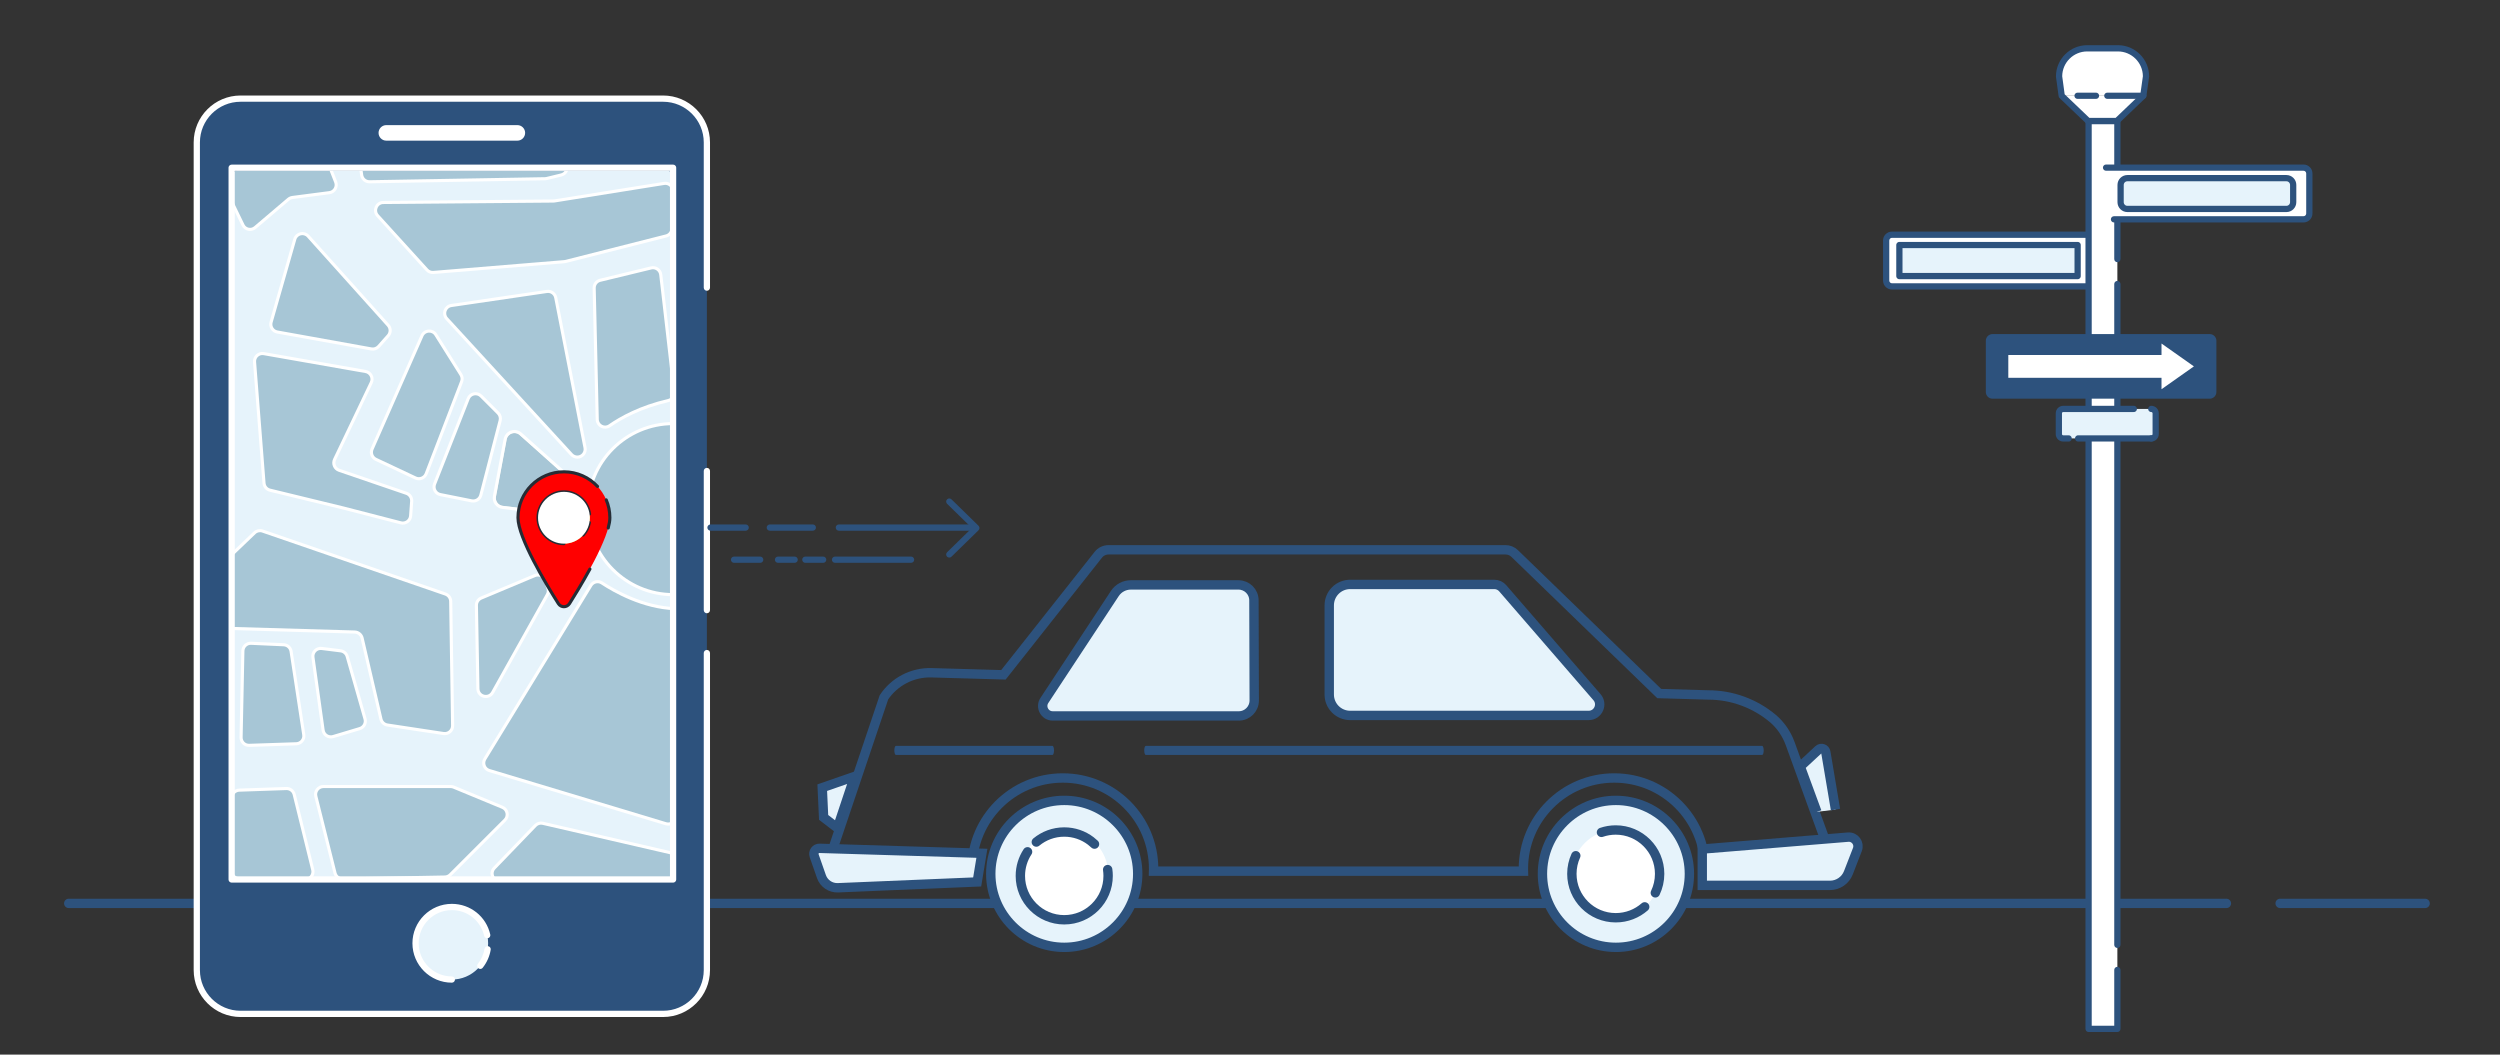 <?xml version="1.0" encoding="utf-8"?>
<!-- Generator: Adobe Illustrator 16.0.0, SVG Export Plug-In . SVG Version: 6.00 Build 0)  -->
<!DOCTYPE svg PUBLIC "-//W3C//DTD SVG 1.0//EN" "http://www.w3.org/TR/2001/REC-SVG-20010904/DTD/svg10.dtd">
<svg version="1.0" id="Livello_1" xmlns="http://www.w3.org/2000/svg" xmlns:xlink="http://www.w3.org/1999/xlink" x="0px" y="0px"
	 width="800px" height="337.483px" viewBox="0 0 800 337.483" enable-background="new 0 0 800 337.483" xml:space="preserve">
<rect x="0" y="0" width="800" height="337.483" fill="#333333" stroke="none"/>
<g>
	<path fill="#2D527D" d="M776.034,290.588h-46.382c-0.828,0-1.5-0.671-1.5-1.5s0.672-1.5,1.5-1.5h46.382c0.828,0,1.5,0.671,1.5,1.5
		S776.862,290.588,776.034,290.588z"/>
	<path fill="#2D527D" d="M712.443,290.588H22.001c-0.829,0-1.5-0.671-1.5-1.5s0.671-1.5,1.5-1.5h690.442c0.828,0,1.5,0.671,1.5,1.5
		S713.271,290.588,712.443,290.588z"/>
	<path fill="#2D527D" d="M212.193,324.444H76.985c-7.737,0-14.01-6.273-14.01-14.01V45.572c0-7.738,6.273-14.01,14.01-14.01h135.208
		c7.738,0,14.01,6.272,14.01,14.01v264.863C226.204,318.171,219.932,324.444,212.193,324.444"/>
	<path fill="#FFFFFF" d="M212.193,325.445H76.985c-8.276,0-15.01-6.734-15.01-15.011V45.571c0-8.276,6.733-15.01,15.01-15.01
		h135.208c8.277,0,15.01,6.733,15.01,15.01v46.472c0,0.552-0.448,1-1,1s-1-0.448-1-1V45.571c0-7.174-5.836-13.01-13.01-13.01H76.985
		c-7.174,0-13.01,5.836-13.01,13.01v264.863c0,7.174,5.836,13.011,13.01,13.011h135.208c7.174,0,13.01-5.836,13.01-13.011V208.976
		c0-0.552,0.448-1,1-1s1,0.448,1,1v101.458C227.204,318.711,220.47,325.445,212.193,325.445z"/>
	<path fill="#FFFFFF" d="M226.204,196.244c-0.552,0-1-0.448-1-1v-44.527c0-0.552,0.448-1,1-1s1,0.448,1,1v44.527
		C227.204,195.796,226.756,196.244,226.204,196.244z"/>
	<path fill="#FFFFFF" d="M165.556,45.011h-41.932c-1.374,0-2.487-1.114-2.487-2.487c0-1.374,1.113-2.487,2.487-2.487h41.932
		c1.374,0,2.487,1.113,2.487,2.487C168.042,43.897,166.93,45.011,165.556,45.011"/>
	<path fill="#E6F3FB" d="M156.2,301.845c0,6.412-5.198,11.611-11.611,11.611c-6.412,0-11.61-5.199-11.61-11.611
		c0-6.412,5.198-11.611,11.61-11.611C151.002,290.234,156.2,295.433,156.2,301.845"/>
	<path fill="#FFFFFF" d="M153.685,310.062c-0.218,0-0.438-0.071-0.622-0.217c-0.433-0.344-0.504-0.973-0.161-1.405
		c1.116-1.405,1.861-3.08,2.154-4.844c0.09-0.545,0.604-0.916,1.15-0.823c0.545,0.09,0.914,0.605,0.823,1.15
		c-0.348,2.099-1.234,4.091-2.562,5.761C154.271,309.933,153.979,310.062,153.685,310.062z"/>
	<path fill="#FFFFFF" d="M144.59,314.456c-6.954,0-12.611-5.657-12.611-12.611s5.657-12.61,12.611-12.61
		c5.929,0,10.986,4.033,12.297,9.807c0.123,0.539-0.215,1.074-0.754,1.196c-0.536,0.125-1.074-0.215-1.196-0.754
		c-1.103-4.857-5.358-8.25-10.347-8.25c-5.851,0-10.611,4.76-10.611,10.61c0,5.851,4.76,10.611,10.611,10.611c0.552,0,1,0.448,1,1
		S145.142,314.456,144.59,314.456z"/>
	<path fill="#E6F3FB" d="M74.423,279.991V56.203c0-0.838,0.679-1.517,1.517-1.517h137.785c0.838,0,1.517,0.679,1.517,1.517v223.788
		c0,0.838-0.679,1.517-1.517,1.517H75.94C75.103,281.508,74.423,280.829,74.423,279.991"/>
</g>
<g>
	<defs>
		<path id="SVGID_1_" d="M75.94,54.685c-0.838,0-1.516,0.68-1.516,1.518v223.788c0,0.838,0.678,1.517,1.516,1.517h137.786
			c0.838,0,1.516-0.679,1.516-1.517V56.203c0-0.838-0.678-1.518-1.516-1.518H75.94z"/>
	</defs>
	<clipPath id="SVGID_2_">
		<use xlink:href="#SVGID_1_"  overflow="visible"/>
	</clipPath>
	<path clip-path="url(#SVGID_2_)" fill="#A7C6D6" d="M242.846,162.916c0,15.117-12.255,27.372-27.372,27.372
		c-15.117,0-27.372-12.255-27.372-27.372c0-15.117,12.255-27.372,27.372-27.372C230.59,135.544,242.846,147.799,242.846,162.916"/>
	<path clip-path="url(#SVGID_2_)" fill="#A7C6D6" d="M195.049,136.245c3.643-2.53,9.899-6.025,18.791-8.065
		c1.243-0.285,2.072-1.465,1.926-2.732l-4.325-37.555c-0.172-1.502-1.621-2.512-3.09-2.156l-16.298,3.951
		c-1.149,0.278-1.949,1.32-1.921,2.502l0.983,42.031C191.163,136.215,193.411,137.383,195.049,136.245"/>
	<path clip-path="url(#SVGID_2_)" fill="#E0DDCD" d="M181.059,152.404l-14.774-13.183c-1.461-1.303-3.785-0.511-4.146,1.413
		l-3.426,18.274c-0.267,1.428,0.727,2.785,2.169,2.959l16.093,1.951c1.272,0.154,2.457-0.668,2.748-1.916
		c0.428-1.831,1.126-4.495,2.014-6.731C182.121,154.203,181.836,153.097,181.059,152.404"/>
	<path clip-path="url(#SVGID_2_)" fill="#A7C6D6" d="M175.009,93.263l-30.575,4.496c-1.997,0.294-2.852,2.702-1.487,4.189
		l39.947,43.512c1.037,1.129,2.835,1.076,3.802-0.114c0.471-0.578,0.661-1.336,0.518-2.069l-9.371-48.008
		C177.586,93.951,176.338,93.068,175.009,93.263"/>
	<path clip-path="url(#SVGID_2_)" fill="#A7C6D6" d="M138.688,87.183l41.917-3.452c0.139-0.011,0.276-0.034,0.412-0.069
		l32.137-8.154c1.087-0.276,1.861-1.239,1.895-2.361l0.36-11.899c0.048-1.578-1.352-2.809-2.911-2.559L177.431,64.3
		c-0.125,0.02-0.25,0.03-0.376,0.031l-54.385,0.461c-2.173,0.018-3.301,2.598-1.839,4.206l15.791,17.37
		C137.146,86.946,137.911,87.247,138.688,87.183"/>
	<path clip-path="url(#SVGID_2_)" fill="#A7C6D6" d="M114.914,50.027l0.814,5.967c0.172,1.263,1.261,2.197,2.535,2.175l56.149-0.977
		c0.187-0.003,0.372-0.027,0.553-0.071l4.589-1.12c2.799-0.682,2.437-4.771-0.438-4.952l-61.553-3.871
		C115.979,47.079,114.699,48.455,114.914,50.027"/>
	<path clip-path="url(#SVGID_2_)" fill="#A7C6D6" d="M135.035,107.433l-15.976,36.27c-0.55,1.249-0.004,2.708,1.23,3.289
		l12.678,5.966c1.322,0.622,2.894-0.009,3.418-1.373l11.33-29.458c0.284-0.739,0.204-1.57-0.218-2.241l-8.032-12.778
		C138.392,105.402,135.848,105.588,135.035,107.433"/>
	<path clip-path="url(#SVGID_2_)" fill="#A7C6D6" d="M153.939,126.725l5.453,5.453c0.63,0.63,0.88,1.547,0.656,2.409l-6.184,23.853
		c-0.335,1.292-1.619,2.097-2.927,1.835l-10.024-2.005c-1.537-0.307-2.421-1.929-1.847-3.387l10.755-27.302
		C150.485,125.896,152.659,125.443,153.939,126.725"/>
	<path clip-path="url(#SVGID_2_)" fill="#A7C6D6" d="M192.61,186.55c3.995,2.633,13.14,7.847,23.385,8.22
		c1.4,0.051,2.507,1.195,2.46,2.594l-2.121,63.91c-0.055,1.65-1.658,2.8-3.239,2.324l-56.517-17.026
		c-1.577-0.475-2.279-2.314-1.42-3.719l33.925-55.514C189.826,186.125,191.421,185.766,192.61,186.55"/>
	<path clip-path="url(#SVGID_2_)" fill="#A7C6D6" d="M214.379,272.842l-40.685-9.389c-0.861-0.198-1.762,0.069-2.376,0.705
		l-13.137,13.624c-1.531,1.588-0.422,4.237,1.783,4.26l54.511,0.58c1.541,0.017,2.734-1.344,2.516-2.87l-0.688-4.815
		C216.156,273.908,215.392,273.077,214.379,272.842"/>
	<path clip-path="url(#SVGID_2_)" fill="#A7C6D6" d="M145.171,251.881l15.58,6.447c1.656,0.685,2.084,2.834,0.816,4.101
		l-17.487,17.488c-0.46,0.46-1.08,0.724-1.731,0.736l-32.66,0.616c-1.171,0.022-2.202-0.768-2.486-1.904l-6.138-24.551
		c-0.397-1.587,0.804-3.124,2.439-3.124h40.706C144.54,251.69,144.866,251.755,145.171,251.881"/>
	<path clip-path="url(#SVGID_2_)" fill="#A7C6D6" d="M91.62,252.327l-15.052,0.519c-1.355,0.047-2.428,1.158-2.428,2.513v23.353
		c0,1.379,1.109,2.5,2.488,2.515l20.988,0.22c1.643,0.018,2.861-1.52,2.468-3.116l-5.936-24.092
		C93.864,253.084,92.809,252.287,91.62,252.327"/>
	<path clip-path="url(#SVGID_2_)" fill="#A7C6D6" d="M84.017,169.935l58.514,20.155c1.001,0.345,1.679,1.28,1.695,2.339
		l0.612,39.777c0.024,1.555-1.354,2.758-2.891,2.525l-17.975-2.723c-1.018-0.155-1.839-0.914-2.072-1.917l-6.023-25.897
		c-0.259-1.113-1.235-1.911-2.376-1.944l-43.068-1.248c-1.279-0.038-2.326-1.03-2.433-2.305l-1.083-12.999
		c-0.063-0.757,0.219-1.502,0.768-2.026l13.775-13.177C82.14,169.845,83.127,169.627,84.017,169.935"/>
	<path clip-path="url(#SVGID_2_)" fill="#A7C6D6" d="M77.72,208.306l-0.576,27.64c-0.03,1.441,1.157,2.613,2.598,2.565l15.063-0.502
		c1.505-0.05,2.629-1.403,2.402-2.891l-4.057-26.664c-0.181-1.186-1.174-2.079-2.372-2.134l-10.43-0.474
		C78.938,205.782,77.75,206.893,77.72,208.306"/>
	<path clip-path="url(#SVGID_2_)" fill="#A7C6D6" d="M100.141,210.349l3.25,23.293c0.213,1.527,1.737,2.504,3.213,2.061l8.511-2.553
		c1.318-0.395,2.073-1.777,1.695-3.099l-5.709-19.984c-0.277-0.969-1.106-1.679-2.106-1.804l-6.052-0.757
		C101.301,207.301,99.912,208.709,100.141,210.349"/>
	<path clip-path="url(#SVGID_2_)" fill="#A7C6D6" d="M152.448,193.739l0.485,26.66c0.046,2.567,3.456,3.422,4.709,1.182
		l17.516-31.317c0.345-0.618,0.415-1.352,0.191-2.023l-0.846-2.537c-0.463-1.388-2.008-2.09-3.358-1.524l-17.155,7.194
		C153.04,191.773,152.429,192.708,152.448,193.739"/>
	<path clip-path="url(#SVGID_2_)" fill="#A7C6D6" d="M84.48,154.607c0.085,1.084,0.856,1.991,1.913,2.247l23.566,5.733l18.308,4.724
		c1.52,0.393,3.024-0.689,3.136-2.255l0.332-4.646c0.081-1.139-0.614-2.189-1.694-2.559l-21.519-7.361
		c-1.423-0.487-2.103-2.105-1.455-3.462l11.738-24.595c0.717-1.502-0.196-3.273-1.835-3.56l-32.578-5.716
		c-1.618-0.284-3.069,1.035-2.941,2.673L84.48,154.607z"/>
	<path clip-path="url(#SVGID_2_)" fill="#A7C6D6" d="M88.728,106.242l30.116,5.421c0.862,0.155,1.743-0.15,2.325-0.804l3.049-3.43
		c0.85-0.957,0.846-2.399-0.009-3.351L98.618,75.579c-1.321-1.471-3.745-0.912-4.289,0.989l-7.573,26.508
		C86.347,104.507,87.263,105.978,88.728,106.242"/>
	<path clip-path="url(#SVGID_2_)" fill="#A7C6D6" d="M67.992,52.51c2.761,4.938,7.427,14.602,9.751,19.471
		c0.711,1.49,2.638,1.9,3.896,0.831l10.634-9.039c0.37-0.313,0.823-0.515,1.304-0.577l11.821-1.542
		c1.621-0.212,2.613-1.891,2.015-3.413l-5.574-14.189c-0.451-1.147-1.666-1.798-2.871-1.538l-29.306,6.321
		C68.012,49.19,67.168,51.037,67.992,52.51"/>
	<circle clip-path="url(#SVGID_2_)" fill="none" stroke="#FFFFFF" stroke-miterlimit="10" cx="215.474" cy="162.916" r="27.372"/>
	<path clip-path="url(#SVGID_2_)" fill="none" stroke="#FFFFFF" stroke-miterlimit="10" d="M195.049,136.245
		c3.643-2.53,9.899-6.025,18.791-8.065c1.243-0.285,2.072-1.465,1.926-2.732l-4.325-37.555c-0.172-1.502-1.621-2.512-3.09-2.156
		l-16.298,3.951c-1.149,0.278-1.949,1.32-1.921,2.502l0.983,42.031C191.163,136.215,193.411,137.383,195.049,136.245z"/>
	<path clip-path="url(#SVGID_2_)" fill="#A7C6D6" d="M181.059,152.404l-14.774-13.183c-1.461-1.303-3.785-0.511-4.146,1.413
		l-3.426,18.274c-0.267,1.428,0.727,2.785,2.169,2.959l16.093,1.951c1.272,0.154,2.457-0.668,2.748-1.916
		c0.428-1.831,1.126-4.495,2.014-6.731C182.121,154.203,181.836,153.097,181.059,152.404z"/>
	<path clip-path="url(#SVGID_2_)" fill="none" stroke="#FFFFFF" stroke-miterlimit="10" d="M175.009,93.263l-30.575,4.496
		c-1.997,0.294-2.852,2.702-1.487,4.189l39.947,43.512c1.037,1.129,2.835,1.076,3.802-0.114c0.471-0.578,0.661-1.336,0.518-2.069
		l-9.371-48.008C177.586,93.951,176.338,93.068,175.009,93.263z"/>
	<path clip-path="url(#SVGID_2_)" fill="none" stroke="#FFFFFF" stroke-miterlimit="10" d="M138.688,87.183l41.917-3.452
		c0.139-0.011,0.276-0.034,0.412-0.069l32.137-8.154c1.087-0.276,1.861-1.239,1.895-2.361l0.36-11.899
		c0.048-1.578-1.352-2.809-2.911-2.559L177.431,64.3c-0.125,0.02-0.25,0.03-0.376,0.031l-54.385,0.461
		c-2.173,0.018-3.301,2.598-1.839,4.206l15.791,17.37C137.146,86.946,137.911,87.247,138.688,87.183z"/>
	<path clip-path="url(#SVGID_2_)" fill="none" stroke="#FFFFFF" stroke-miterlimit="10" d="M114.914,50.027l0.814,5.967
		c0.172,1.263,1.261,2.197,2.535,2.175l56.149-0.977c0.187-0.003,0.372-0.027,0.553-0.071l4.589-1.12
		c2.799-0.682,2.437-4.771-0.438-4.952l-61.553-3.871C115.979,47.079,114.699,48.455,114.914,50.027z"/>
	<path clip-path="url(#SVGID_2_)" fill="none" stroke="#FFFFFF" stroke-miterlimit="10" d="M135.035,107.433l-15.976,36.27
		c-0.55,1.249-0.004,2.708,1.23,3.289l12.678,5.966c1.322,0.622,2.894-0.009,3.418-1.373l11.33-29.458
		c0.284-0.739,0.204-1.57-0.218-2.241l-8.032-12.778C138.392,105.402,135.848,105.588,135.035,107.433z"/>
	<path clip-path="url(#SVGID_2_)" fill="none" stroke="#FFFFFF" stroke-miterlimit="10" d="M153.939,126.725l5.453,5.453
		c0.63,0.63,0.88,1.547,0.656,2.409l-6.184,23.853c-0.335,1.292-1.619,2.097-2.927,1.835l-10.024-2.005
		c-1.537-0.307-2.421-1.929-1.847-3.387l10.755-27.302C150.485,125.896,152.659,125.443,153.939,126.725z"/>
	<path clip-path="url(#SVGID_2_)" fill="none" stroke="#FFFFFF" stroke-miterlimit="10" d="M192.61,186.55
		c3.995,2.633,13.14,7.847,23.385,8.22c1.4,0.051,2.507,1.195,2.46,2.594l-2.121,63.91c-0.055,1.65-1.658,2.8-3.239,2.324
		l-56.517-17.026c-1.577-0.475-2.279-2.314-1.42-3.719l33.925-55.514C189.826,186.125,191.421,185.766,192.61,186.55z"/>
	<path clip-path="url(#SVGID_2_)" fill="none" stroke="#FFFFFF" stroke-miterlimit="10" d="M214.379,272.842l-40.685-9.389
		c-0.861-0.198-1.762,0.069-2.376,0.705l-13.137,13.624c-1.531,1.588-0.422,4.237,1.783,4.26l54.511,0.58
		c1.541,0.017,2.734-1.344,2.516-2.87l-0.688-4.815C216.156,273.908,215.392,273.077,214.379,272.842z"/>
	<path clip-path="url(#SVGID_2_)" fill="none" stroke="#FFFFFF" stroke-miterlimit="10" d="M145.171,251.881l15.58,6.447
		c1.656,0.685,2.084,2.834,0.816,4.101l-17.487,17.488c-0.46,0.46-1.08,0.724-1.731,0.736l-32.66,0.616
		c-1.171,0.022-2.202-0.768-2.486-1.904l-6.138-24.551c-0.397-1.587,0.804-3.124,2.439-3.124h40.706
		C144.54,251.69,144.866,251.755,145.171,251.881z"/>
	<path clip-path="url(#SVGID_2_)" fill="none" stroke="#FFFFFF" stroke-miterlimit="10" d="M91.62,252.327l-15.052,0.519
		c-1.355,0.047-2.428,1.158-2.428,2.513v23.353c0,1.379,1.109,2.5,2.488,2.515l20.988,0.22c1.643,0.018,2.861-1.52,2.468-3.116
		l-5.936-24.092C93.864,253.084,92.809,252.287,91.62,252.327z"/>
	<path clip-path="url(#SVGID_2_)" fill="none" stroke="#FFFFFF" stroke-miterlimit="10" d="M84.017,169.935l58.514,20.155
		c1.001,0.345,1.679,1.28,1.695,2.339l0.612,39.777c0.024,1.555-1.354,2.758-2.891,2.525l-17.975-2.723
		c-1.018-0.155-1.839-0.914-2.072-1.917l-6.023-25.897c-0.259-1.113-1.235-1.911-2.376-1.944l-43.068-1.248
		c-1.279-0.038-2.326-1.03-2.433-2.305l-1.083-12.999c-0.063-0.757,0.219-1.502,0.768-2.026l13.775-13.177
		C82.14,169.845,83.127,169.627,84.017,169.935z"/>
	<path clip-path="url(#SVGID_2_)" fill="none" stroke="#FFFFFF" stroke-miterlimit="10" d="M77.72,208.306l-0.576,27.64
		c-0.03,1.441,1.157,2.613,2.598,2.565l15.063-0.502c1.505-0.05,2.629-1.403,2.402-2.891l-4.057-26.664
		c-0.181-1.186-1.174-2.079-2.372-2.134l-10.43-0.474C78.938,205.782,77.75,206.893,77.72,208.306z"/>
	<path clip-path="url(#SVGID_2_)" fill="none" stroke="#FFFFFF" stroke-miterlimit="10" d="M100.141,210.349l3.25,23.293
		c0.213,1.527,1.737,2.504,3.213,2.061l8.511-2.553c1.318-0.395,2.073-1.777,1.695-3.099l-5.709-19.984
		c-0.277-0.969-1.106-1.679-2.106-1.804l-6.052-0.757C101.301,207.301,99.912,208.709,100.141,210.349z"/>
	<path clip-path="url(#SVGID_2_)" fill="none" stroke="#FFFFFF" stroke-miterlimit="10" d="M152.448,193.739l0.485,26.66
		c0.046,2.567,3.456,3.422,4.709,1.182l17.516-31.317c0.345-0.618,0.415-1.352,0.191-2.023l-0.846-2.537
		c-0.463-1.388-2.008-2.09-3.358-1.524l-17.155,7.194C153.04,191.773,152.429,192.708,152.448,193.739z"/>
	<path clip-path="url(#SVGID_2_)" fill="none" stroke="#FFFFFF" stroke-miterlimit="10" d="M84.48,154.607
		c0.085,1.084,0.856,1.991,1.913,2.247l23.566,5.733l18.308,4.724c1.52,0.393,3.024-0.689,3.136-2.255l0.332-4.646
		c0.081-1.139-0.614-2.189-1.694-2.559l-21.519-7.361c-1.423-0.487-2.103-2.105-1.455-3.462l11.738-24.595
		c0.717-1.502-0.196-3.273-1.835-3.56l-32.578-5.716c-1.618-0.284-3.069,1.035-2.941,2.673L84.48,154.607z"/>
	<path clip-path="url(#SVGID_2_)" fill="none" stroke="#FFFFFF" stroke-miterlimit="10" d="M88.728,106.242l30.116,5.421
		c0.862,0.155,1.743-0.15,2.325-0.804l3.049-3.43c0.85-0.957,0.846-2.399-0.009-3.351L98.618,75.579
		c-1.321-1.471-3.745-0.912-4.289,0.989l-7.573,26.508C86.347,104.507,87.263,105.978,88.728,106.242z"/>
	<path clip-path="url(#SVGID_2_)" fill="none" stroke="#FFFFFF" stroke-miterlimit="10" d="M67.992,52.51
		c2.761,4.938,7.427,14.602,9.751,19.471c0.711,1.49,2.638,1.9,3.896,0.831l10.634-9.039c0.37-0.313,0.823-0.515,1.304-0.577
		l11.821-1.542c1.621-0.212,2.613-1.891,2.015-3.413l-5.574-14.189c-0.451-1.147-1.666-1.798-2.871-1.538l-29.306,6.321
		C68.012,49.19,67.168,51.037,67.992,52.51z"/>
</g>
<g>
	<path fill="#FFFFFF" d="M164.622,138.581c0.58,0,1.171,0.201,1.663,0.64l14.774,13.183c0.777,0.693,1.062,1.799,0.678,2.767
		c-0.888,2.236-1.586,4.9-2.014,6.731c-0.268,1.147-1.291,1.935-2.442,1.935c-0.101,0-0.203-0.006-0.306-0.019l-16.093-1.951
		c-1.442-0.174-2.436-1.531-2.169-2.959l3.426-18.274C162.378,139.359,163.48,138.581,164.622,138.581 M164.622,137.581
		c-1.696,0-3.154,1.207-3.466,2.869l-3.426,18.274c-0.178,0.953,0.049,1.947,0.622,2.727c0.572,0.78,1.451,1.293,2.411,1.409
		l16.092,1.951c0.144,0.018,0.286,0.026,0.426,0.026c1.64,0,3.044-1.113,3.417-2.708c0.421-1.806,1.106-4.415,1.969-6.589
		c0.533-1.345,0.154-2.905-0.942-3.882l-14.773-13.183C166.304,137.898,165.477,137.581,164.622,137.581L164.622,137.581z"/>
</g>
<g>
	<path fill="#FF0000" d="M195.155,165.679c0,6.357-9.013,21.303-12.923,27.488c-0.825,1.305-2.725,1.305-3.55,0
		c-3.91-6.185-12.923-21.131-12.923-27.488c0-8.118,6.58-14.698,14.698-14.698C188.575,150.98,195.155,157.561,195.155,165.679"/>
	<path fill="none" stroke="#262C35" stroke-linecap="round" stroke-linejoin="round" stroke-miterlimit="10" d="M194,159.958
		c0.744,1.758,1.155,3.692,1.155,5.721c0,0.926-0.191,2.033-0.529,3.269"/>
	<path fill="none" stroke="#262C35" stroke-linecap="round" stroke-linejoin="round" stroke-miterlimit="10" d="M188.773,182.096
		c-2.385,4.376-4.908,8.487-6.542,11.071c-0.825,1.304-2.724,1.304-3.549,0c-3.911-6.186-12.924-21.131-12.924-27.488
		c0-8.118,6.581-14.698,14.699-14.698c4.245,0,8.069,1.799,10.753,4.677"/>
	<path fill="#CEBF38" d="M180.458,173.967c-4.571,0-8.289-3.718-8.289-8.289c0-4.57,3.718-8.288,8.289-8.288
		c4.57,0,8.289,3.718,8.289,8.288C188.746,170.25,185.027,173.967,180.458,173.967"/>
	<path fill="none" stroke="#262C35" stroke-linecap="round" stroke-linejoin="round" stroke-miterlimit="10" d="M188.599,167.238
		c-0.289,1.511-0.989,2.878-1.98,3.978"/>
	<path fill="none" stroke="#262C35" stroke-linecap="round" stroke-linejoin="round" stroke-miterlimit="10" d="M180.458,173.967
		c-4.571,0-8.289-3.718-8.289-8.289c0-4.57,3.718-8.288,8.289-8.288c4.166,0,7.624,3.089,8.203,7.097"/>
	<path fill="#D3D0C1" d="M605.428,91.65h62.949V75.107h-62.949c-1.026,0-1.859,0.833-1.859,1.86V89.79
		C603.568,90.817,604.401,91.65,605.428,91.65"/>
	<path fill="#FFFFFF" d="M605.428,91.65h62.949V75.107h-62.949c-1.026,0-1.859,0.833-1.859,1.86V89.79
		C603.568,90.817,604.401,91.65,605.428,91.65"/>
	<path fill="#2D527D" d="M668.377,92.65h-62.949c-1.577,0-2.859-1.283-2.859-2.86V76.967c0-1.577,1.282-2.86,2.859-2.86h62.949
		c0.553,0,1,0.448,1,1s-0.447,1-1,1h-62.949c-0.474,0-0.859,0.386-0.859,0.86V89.79c0,0.474,0.386,0.86,0.859,0.86h62.949
		c0.553,0,1,0.448,1,1S668.93,92.65,668.377,92.65z"/>
	
		<rect x="607.802" y="78.409" fill="#E6F3FB" stroke="#2D527D" stroke-width="2" stroke-linecap="round" stroke-linejoin="round" stroke-miterlimit="10" width="57.04" height="9.939"/>
	<rect x="668.35" y="38.716" fill="#FFFFFF" width="9.208" height="290.524"/>
	<path fill="#2D527D" d="M677.558,330.241h-9.208c-0.553,0-1-0.448-1-1V38.716c0-0.552,0.447-1,1-1h9.208c0.553,0,1,0.448,1,1
		v44.188c0,0.552-0.447,1-1,1s-1-0.448-1-1V39.716h-7.208v288.525h7.208v-17.857c0-0.552,0.447-1,1-1s1,0.448,1,1v18.857
		C678.558,329.793,678.11,330.241,677.558,330.241z"/>
	<path fill="#2D527D" d="M677.558,303.352c-0.553,0-1-0.448-1-1V90.892c0-0.552,0.447-1,1-1s1,0.448,1,1v211.46
		C678.558,302.904,678.11,303.352,677.558,303.352z"/>
	<polygon fill="#FFFFFF" points="677.558,38.716 668.35,38.716 659.901,30.647 686.006,30.647 	"/>
	<path fill="#FFFFFF" d="M686.006,30.647h-26.104l-0.841-6.186c0-4.972,4.03-9.002,9.002-9.002h9.812
		c4.971,0,9.002,4.03,9.002,9.002L686.006,30.647z"/>
	<path fill="#2D527D" d="M677.403,39.716h-9.208c-0.257,0-0.505-0.099-0.69-0.277l-8.448-8.069c-0.164-0.157-0.27-0.364-0.301-0.588
		l-0.84-6.186c-0.006-0.045-0.009-0.09-0.009-0.135c0-5.515,4.487-10.002,10.002-10.002h9.812c5.515,0,10.002,4.487,10.002,10.002
		c0,0.047-0.003,0.093-0.01,0.14l-0.871,6.186c-0.031,0.223-0.137,0.428-0.3,0.583l-8.448,8.069
		C677.908,39.617,677.66,39.716,677.403,39.716z M668.596,37.716h8.407l7.907-7.552l0.813-5.771
		c-0.037-4.381-3.612-7.934-8.002-7.934h-9.812c-4.391,0-7.967,3.554-8.002,7.937l0.783,5.77L668.596,37.716z"/>
	<path fill="#FFFFFF" d="M737.126,70.188h-63.189V53.645h63.189c1.027,0,1.86,0.833,1.86,1.86v12.823
		C738.986,69.354,738.153,70.188,737.126,70.188"/>
	<path fill="#2D527D" d="M737.126,71.188h-60.649c-0.553,0-1-0.448-1-1s0.447-1,1-1h60.649c0.475,0,0.86-0.386,0.86-0.86V55.504
		c0-0.474-0.386-0.86-0.86-0.86h-63.189c-0.553,0-1-0.448-1-1s0.447-1,1-1h63.189c1.577,0,2.86,1.283,2.86,2.86v12.823
		C739.986,69.905,738.703,71.188,737.126,71.188z"/>
	
		<path fill="#E6F3FB" stroke="#2D527D" stroke-width="2" stroke-linecap="round" stroke-linejoin="round" stroke-miterlimit="10" d="
		M678.594,64.696v-5.52c0-1.196,0.971-2.166,2.167-2.166h50.892c1.195,0,2.166,0.97,2.166,2.166v5.52
		c0,1.197-0.971,2.167-2.166,2.167h-50.892C679.564,66.863,678.594,65.893,678.594,64.696"/>
	<path fill="#2D527D" d="M707.101,127.582h-69.493c-1.185,0-2.145-0.96-2.145-2.143v-16.394c0-1.184,0.96-2.144,2.145-2.144h69.493
		c1.184,0,2.143,0.96,2.143,2.144v16.394C709.243,126.622,708.284,127.582,707.101,127.582"/>
	<polygon fill="#FFFFFF" points="702.049,117.242 691.683,109.929 691.683,113.59 642.658,113.59 642.658,120.894 691.683,120.894 
		691.683,124.555 	"/>
	<path fill="#E6F3FB" d="M688.412,140.298H660.24c-0.777,0-1.406-0.629-1.406-1.406v-6.631c0-0.776,0.629-1.406,1.406-1.406h28.172
		c0.775,0,1.406,0.63,1.406,1.406v6.631C689.818,139.669,689.188,140.298,688.412,140.298"/>
	<path fill="#2D527D" d="M670.723,31.647h-5.909c-0.553,0-1-0.448-1-1s0.447-1,1-1h5.909c0.553,0,1,0.448,1,1
		S671.275,31.647,670.723,31.647z"/>
	<path fill="#2D527D" d="M685.852,31.647h-11.518c-0.553,0-1-0.448-1-1s0.447-1,1-1h11.518c0.553,0,1,0.448,1,1
		S686.404,31.647,685.852,31.647z"/>
	<path fill="none" stroke="#2D527D" stroke-width="3" stroke-miterlimit="10" d="M584.714,270.658l-11.84-32.65
		c-1.146-3.158-3.057-6.004-5.637-8.154c-5.743-4.786-13.028-7.469-20.629-7.469l-15.651-0.447l-46.275-44.83
		c-0.776-0.751-1.813-1.171-2.892-1.171H354.723c-1.271,0-2.472,0.582-3.26,1.58l-30.368,38.424l-23.07-0.659
		c-6.072-0.157-11.8,2.814-15.169,7.868l-18.737,55.627h46.931c-0.007-0.254-0.019-0.505-0.019-0.76
		c0-16.051,13.012-29.063,29.063-29.063c16.051,0,29.063,13.012,29.063,29.063c0,0.255-0.012,0.506-0.019,0.76h118.368
		c-0.006-0.254-0.02-0.505-0.02-0.76c0-16.051,13.013-29.063,29.063-29.063c16.052,0,29.063,13.012,29.063,29.063
		c0,0.255-0.013,0.506-0.02,0.76h33.428C583.222,278.777,586.146,274.606,584.714,270.658"/>
	<path fill="#E6F3FB" d="M340.559,303.798c-13.323,0-24.161-10.838-24.161-24.161c0-13.322,10.838-24.161,24.161-24.161
		c13.322,0,24.161,10.839,24.161,24.161C364.72,292.96,353.881,303.798,340.559,303.798"/>
	<path fill="#E6F3FB" stroke="#2D527D" stroke-width="3" stroke-miterlimit="10" d="M340.559,256.126
		c-12.964,0-23.511,10.547-23.511,23.511s10.547,23.511,23.511,23.511s23.511-10.547,23.511-23.511S353.523,256.126,340.559,256.126
		z"/>
	<path fill="#FFFFFF" d="M340.559,293.679c-7.743,0-14.043-6.3-14.043-14.042c0-7.743,6.3-14.041,14.043-14.041
		c7.742,0,14.042,6.298,14.042,14.041C354.601,287.379,348.301,293.679,340.559,293.679"/>
	<path fill="#E6F3FB" d="M517.094,303.798c-13.323,0-24.161-10.838-24.161-24.161c0-13.322,10.838-24.161,24.161-24.161
		c13.322,0,24.161,10.839,24.161,24.161C541.255,292.96,530.416,303.798,517.094,303.798"/>
	<path fill="#E6F3FB" stroke="#2D527D" stroke-width="3" stroke-miterlimit="10" d="M517.094,256.126
		c-12.964,0-23.511,10.547-23.511,23.511s10.547,23.511,23.511,23.511s23.511-10.547,23.511-23.511S530.058,256.126,517.094,256.126
		z"/>
	<path fill="#FFFFFF" d="M517.094,293.679c-7.743,0-14.043-6.3-14.043-14.042c0-7.743,6.3-14.041,14.043-14.041
		c7.742,0,14.042,6.298,14.042,14.041C531.136,287.379,524.836,293.679,517.094,293.679"/>
	<path fill="none" stroke="#808285" stroke-width="1.3" stroke-linecap="round" stroke-linejoin="round" stroke-miterlimit="10" d="
		M320.774,273.438"/>
	<polygon fill="#E6F3FB" stroke="#2D527D" stroke-width="3" stroke-miterlimit="10" points="267.963,264.946 263.559,261.571 
		263.119,252.05 273.463,248.454 	"/>
	<path fill="#E6F3FB" stroke="#2D527D" stroke-width="3" stroke-miterlimit="10" d="M262.27,271.464l51.935,1.585l-1.508,9.175
		l-44.561,1.861c-2.355,0.099-4.497-1.355-5.274-3.579l-2.332-6.668C260.115,272.657,261.018,271.426,262.27,271.464"/>
	<path fill="#E6F3FB" stroke="#2D527D" stroke-width="3" stroke-miterlimit="10" d="M585.586,283.321h-40.862v-11.621l46.669-3.816
		c2.154-0.176,3.75,1.962,2.969,3.977l-2.878,7.421C590.54,281.717,588.196,283.321,585.586,283.321"/>
	<path fill="#E6F3FB" stroke="#2D527D" stroke-width="3" stroke-miterlimit="10" d="M396.411,229.1h-59.544
		c-2.543,0-4.067-2.827-2.667-4.951l22.544-34.223c1.132-1.718,3.052-2.753,5.111-2.753h34.461c2.725,0,4.935,2.204,4.943,4.928
		l0.095,32.042C401.362,226.878,399.147,229.1,396.411,229.1"/>
	<path fill="#E6F3FB" stroke="#2D527D" stroke-width="3" stroke-miterlimit="10" d="M581.416,259.796l-5.325-14.49l5.85-5.432
		c0.809-0.751,2.129-0.302,2.313,0.787l3.104,18.403"/>
	<path fill="#2D527D" d="M336.787,241.575h-50.101c-0.276,0-0.5-0.646-0.5-1.445c0-0.8,0.224-1.446,0.5-1.446h50.101
		c0.276,0,0.5,0.646,0.5,1.446C337.287,240.928,337.063,241.575,336.787,241.575z"/>
	<path fill="#2D527D" d="M563.884,241.575H366.653c-0.276,0-0.5-0.646-0.5-1.445c0-0.8,0.224-1.446,0.5-1.446h197.231
		c0.276,0,0.5,0.646,0.5,1.446C564.384,240.928,564.16,241.575,563.884,241.575z"/>
	<path fill="#E6F3FB" stroke="#2D527D" stroke-width="3" stroke-miterlimit="10" d="M508.368,228.94h-76.312
		c-3.699,0-6.697-2.998-6.697-6.697V193.71c0-3.699,2.998-6.697,6.697-6.697h46.131c1.024,0,2,0.445,2.671,1.22l30.18,34.864
		C513.019,225.384,511.394,228.94,508.368,228.94"/>
	<path fill="none" stroke="#FFB3B3" stroke-linecap="round" stroke-linejoin="round" stroke-miterlimit="10" d="M413.326,163.291"/>
	<path fill="none" stroke="#FFB3B3" stroke-linecap="round" stroke-linejoin="round" stroke-miterlimit="10" d="M419.735,160.177"/>
	
		<rect x="74.13" y="53.682" fill="none" stroke="#FFFFFF" stroke-width="2" stroke-linecap="round" stroke-linejoin="round" stroke-miterlimit="10" width="141.258" height="227.747"/>
	<path fill="#2D527D" d="M312.054,169.825h-43.622c-0.552,0-1-0.448-1-1s0.448-1,1-1h43.622c0.552,0,1,0.448,1,1
		S312.606,169.825,312.054,169.825z"/>
	<path fill="#2D527D" d="M260.102,169.825h-13.764c-0.552,0-1-0.448-1-1s0.448-1,1-1h13.764c0.552,0,1,0.448,1,1
		S260.654,169.825,260.102,169.825z"/>
	<path fill="#2D527D" d="M238.619,169.825h-11.263c-0.552,0-1-0.448-1-1s0.448-1,1-1h11.263c0.552,0,1,0.448,1,1
		S239.171,169.825,238.619,169.825z"/>
	<path fill="#2D527D" d="M303.772,178.428c-0.26,0-0.519-0.101-0.715-0.301c-0.386-0.395-0.378-1.028,0.017-1.414l7.928-7.748
		l-7.928-7.748c-0.395-0.386-0.402-1.019-0.017-1.414c0.388-0.395,1.02-0.402,1.414-0.017l8.66,8.463
		c0.193,0.188,0.301,0.446,0.301,0.715s-0.108,0.527-0.301,0.715l-8.66,8.463C304.277,178.333,304.024,178.428,303.772,178.428z"/>
	<path fill="#FFFFFF" d="M180.458,173.967c-4.571,0-8.289-3.718-8.289-8.289c0-4.57,3.718-8.288,8.289-8.288
		c4.57,0,8.289,3.718,8.289,8.288C188.746,170.25,185.027,173.967,180.458,173.967"/>
	<path fill="#2D527D" d="M243.263,180.105H234.9c-0.552,0-1-0.448-1-1s0.448-1,1-1h8.363c0.552,0,1,0.448,1,1
		S243.815,180.105,243.263,180.105z"/>
	<path fill="#2D527D" d="M254.287,180.105h-5.322c-0.552,0-1-0.448-1-1s0.448-1,1-1h5.322c0.552,0,1,0.448,1,1
		S254.839,180.105,254.287,180.105z"/>
	<path fill="#2D527D" d="M263.41,180.105h-5.702c-0.552,0-1-0.448-1-1s0.448-1,1-1h5.702c0.552,0,1,0.448,1,1
		S263.962,180.105,263.41,180.105z"/>
	<path fill="#2D527D" d="M291.539,180.105h-24.328c-0.552,0-1-0.448-1-1s0.448-1,1-1h24.328c0.552,0,1,0.448,1,1
		S292.091,180.105,291.539,180.105z"/>
	<path fill="none" stroke="#2D527D" stroke-width="3" stroke-linecap="round" stroke-miterlimit="10" d="M512.469,266.357
		c1.433-0.493,2.972-0.761,4.572-0.761c7.754,0,14.041,6.287,14.041,14.042c0,2.175-0.495,4.235-1.379,6.074"/>
	<path fill="none" stroke="#2D527D" stroke-width="3" stroke-linecap="round" stroke-miterlimit="10" d="M526.303,290.192
		c-2.473,2.171-5.714,3.487-9.262,3.487c-7.756,0-14.042-6.287-14.042-14.042c0-2.072,0.448-4.039,1.254-5.809"/>
</g>
<path fill="#FFFFFF" stroke="#2D527D" stroke-width="3" stroke-linecap="round" stroke-miterlimit="10" d="M354.455,278.266
	c0.096,0.66,0.145,1.335,0.145,2.021c0,7.755-6.287,14.042-14.042,14.042s-14.042-6.287-14.042-14.042c0-2.85,0.849-5.5,2.308-7.715
	 M331.62,269.458c2.428-2.007,5.542-3.213,8.938-3.213c3.185,0,6.122,1.061,8.477,2.847c0.421,0.319,0.824,0.661,1.206,1.025"/>
<path fill="none" stroke="#2D527D" stroke-width="2" stroke-linecap="round" stroke-miterlimit="10" d="M688.412,130.855
	c0.775,0,1.406,0.63,1.406,1.406v6.631c0,0.777-0.631,1.406-1.406,1.406"/>
<path fill="none" stroke="#2D527D" stroke-width="2" stroke-linecap="round" stroke-miterlimit="10" d="M661.961,140.298h-1.721
	c-0.777,0-1.406-0.629-1.406-1.406v-6.631c0-0.776,0.629-1.406,1.406-1.406h22.572"/>
<polyline fill="none" stroke="#2D527D" stroke-width="2" stroke-linecap="round" stroke-miterlimit="10" points="688.412,140.298 
	673.876,140.298 667.35,140.298 665.875,140.298 665.004,140.298 "/>
</svg>
